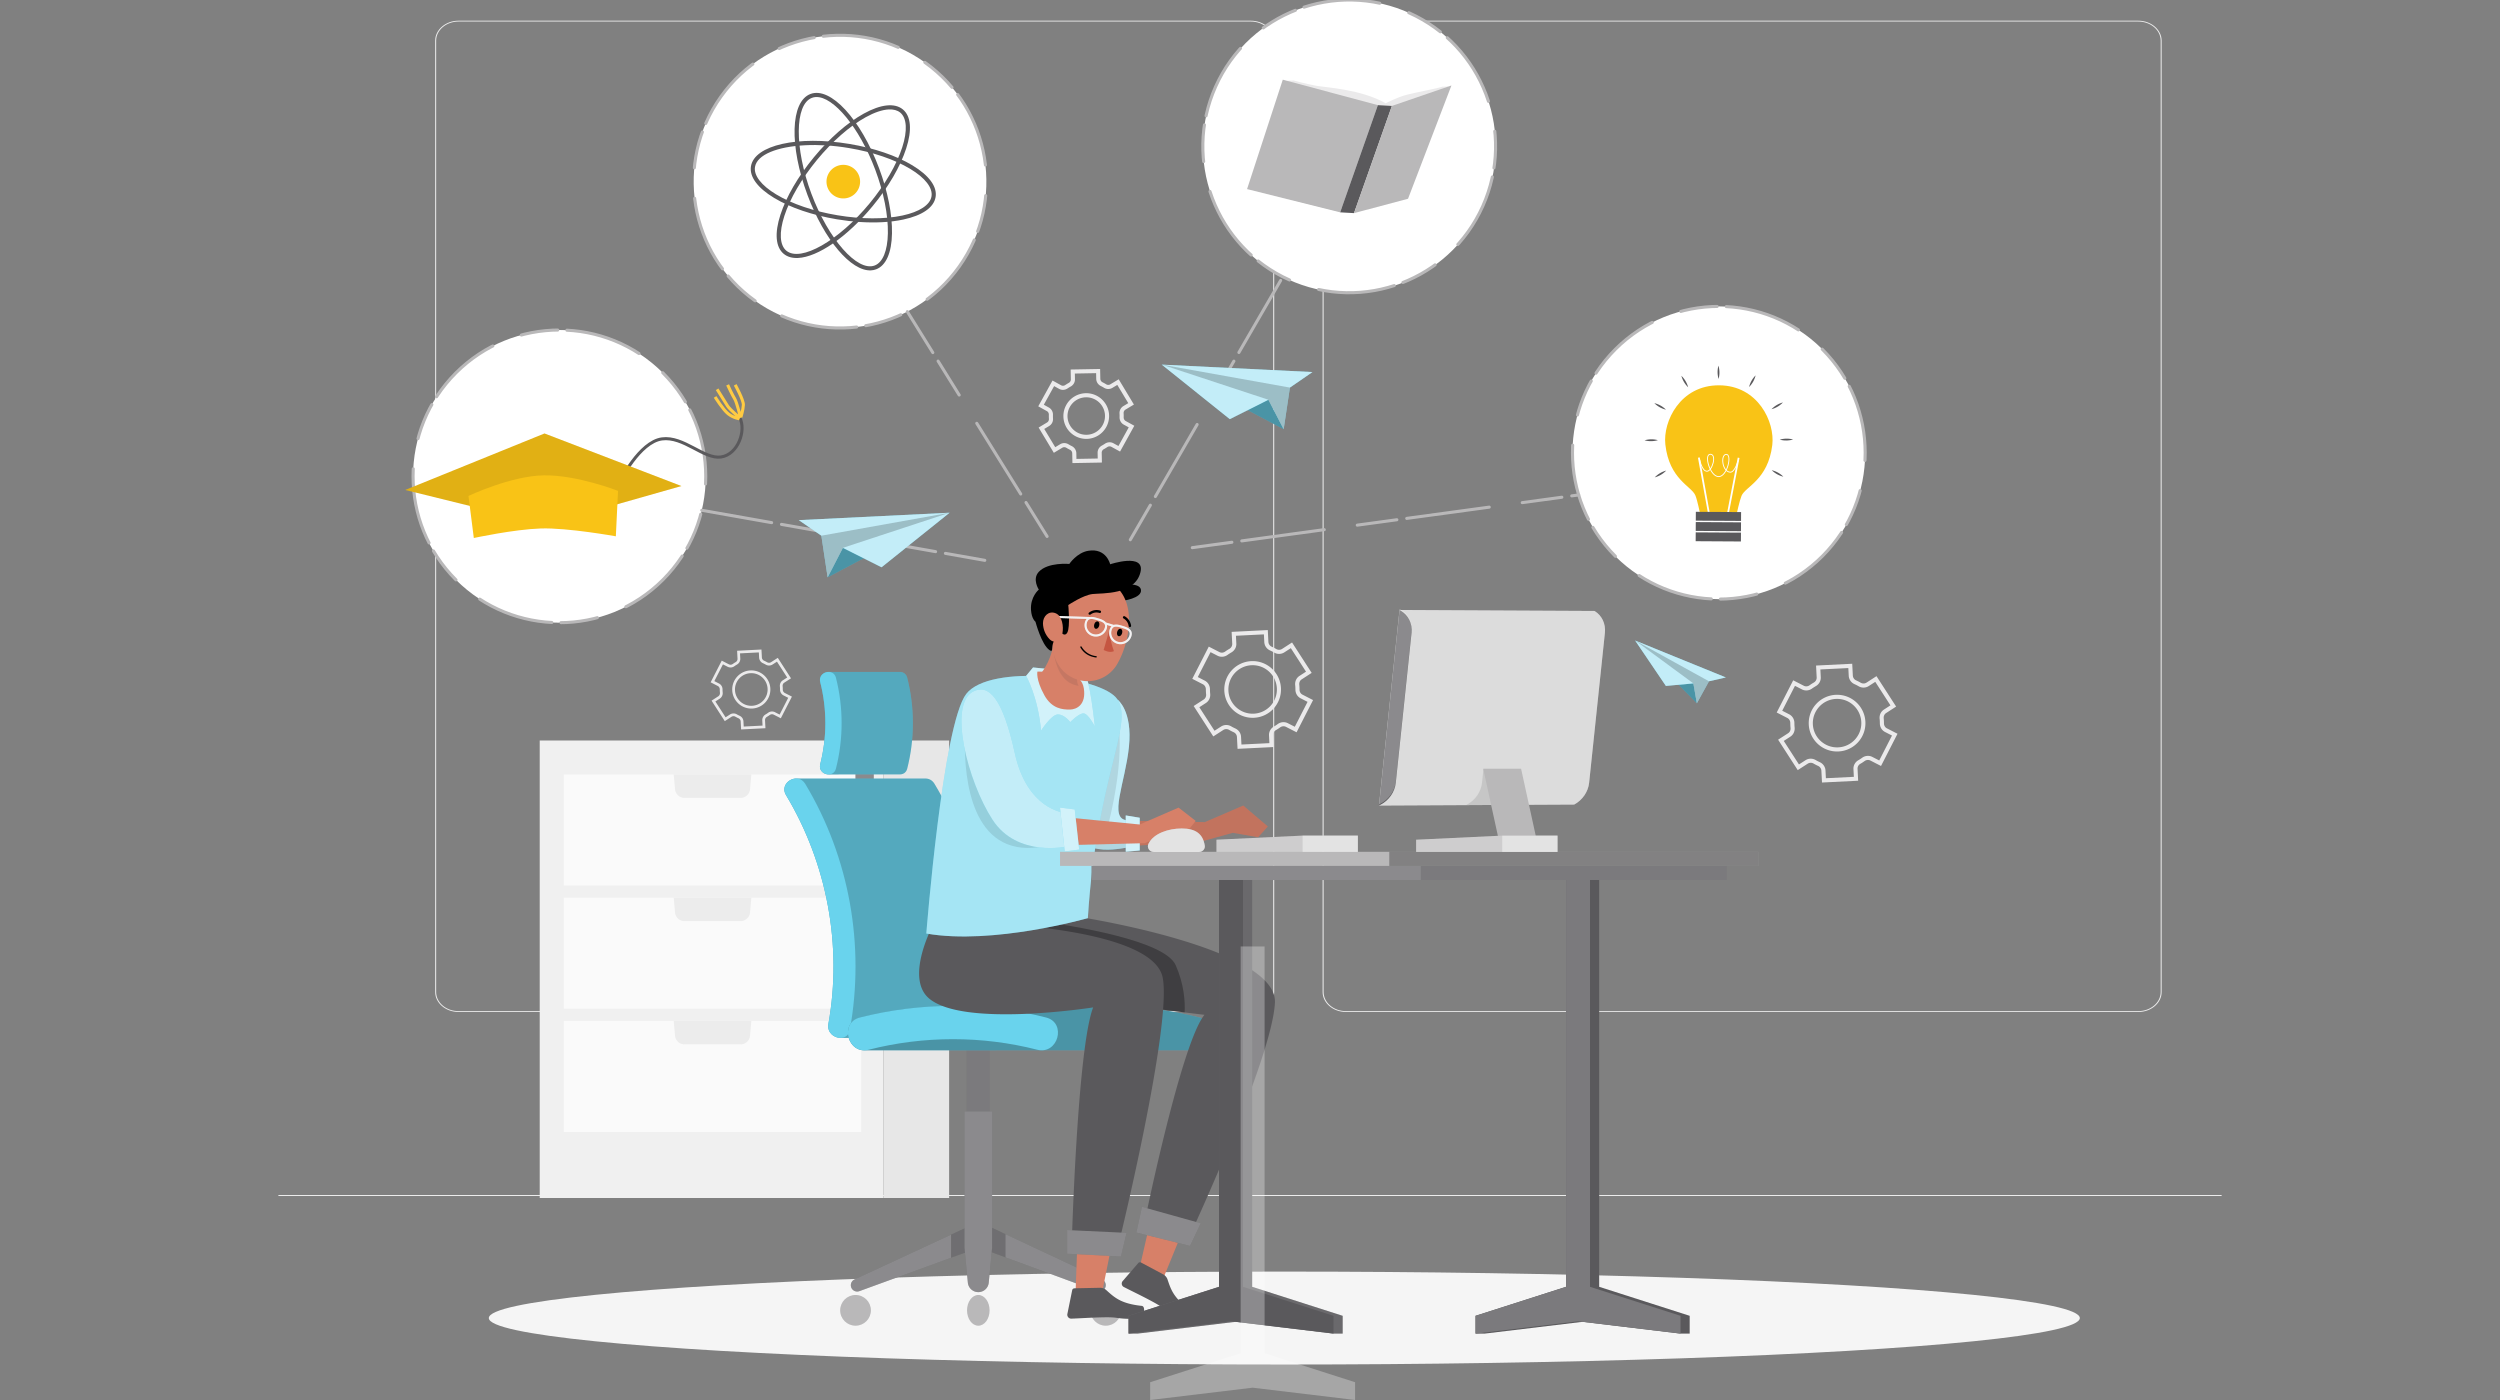 <svg version="1.1" id="Layer_1" xmlns="http://www.w3.org/2000/svg" x="0" y="0" viewBox="0 0 800 448" xml:space="preserve"><rect x="0" y="0" width="800" height="448" fill="#808080" stroke="none"/><style>.st0{fill:#ececec}.st1{fill:#fff}.st2{fill:none;stroke:#b9b8b9;stroke-width:.985;stroke-linecap:round;stroke-linejoin:round;stroke-dasharray:11.768,2.942,24.516,9.806}.st5{fill:#fafafa}.st7{fill:#5a595c}.st8,.st9{opacity:.2;fill:#fff}.st9{opacity:.3}.st10{opacity:.2}.st11{fill:#b9b8b9}.st12{fill:#69d3ed}.st13{opacity:.3}.st14{fill:#d78068}.st15{opacity:.1}.st16{opacity:.6;fill:#fff}.st17,.st18{opacity:.7;fill:#fff}.st18{opacity:.4}.st21{fill:#ebeaeb}.st24{fill:#f9c316}.st25,.st28,.st29,.st31{fill:none;stroke:#fff;stroke-width:.576;stroke-miterlimit:10}.st28,.st29,.st31{stroke:#ffcb42;stroke-width:.985}.st29,.st31{stroke:#ebeaeb;stroke-width:1.313}.st31{stroke:#b9b8b9;stroke-width:.985;stroke-linecap:round;stroke-linejoin:round;stroke-dasharray:12.788,3.197,26.641,10.656}.st32{opacity:.3}.st32,.st33,.st34{enable-background:new}.st33{opacity:.6;fill:#fff}.st34{opacity:.2}</style><path class="st0" d="M400.27 323.84H146.74c-4.13 0-7.49-2.87-7.49-6.4V13.02c0-3.53 3.36-6.4 7.49-6.4h253.52c4.13 0 7.49 2.87 7.49 6.4v304.42c.01 3.53-3.35 6.4-7.48 6.4zM146.74 6.9c-3.95 0-7.17 2.75-7.17 6.12v304.42c0 3.38 3.21 6.12 7.17 6.12h253.52c3.95 0 7.16-2.75 7.16-6.12V13.02c0-3.38-3.21-6.12-7.16-6.12H146.74zM684.25 323.84H430.72c-4.13 0-7.49-2.87-7.49-6.4V13.02c0-3.53 3.36-6.4 7.49-6.4h253.52c4.13 0 7.49 2.87 7.49 6.4v304.42c.01 3.53-3.35 6.4-7.48 6.4zM430.72 6.9c-3.95 0-7.16 2.75-7.16 6.12v304.42c0 3.38 3.21 6.12 7.16 6.12h253.52c3.95 0 7.17-2.75 7.17-6.12V13.02c0-3.38-3.21-6.12-7.17-6.12H430.72zM89.09 382.4h621.83v.33H89.09z"/><circle transform="rotate(-54.22 268.799 58.125)" class="st1" cx="268.81" cy="58.13" r="46.83"/><circle transform="rotate(-54.507 268.808 58.125)" class="st2" cx="268.81" cy="58.13" r="46.83"/><circle transform="rotate(-62.366 431.785 46.844)" class="st1" cx="431.76" cy="46.85" r="46.83"/><circle transform="rotate(-65.908 431.743 46.853)" class="st2" cx="431.76" cy="46.85" r="46.83"/><circle transform="rotate(-33.754 550.04 144.884)" class="st1" cx="550.03" cy="144.88" r="46.83"/><circle transform="rotate(-45.001 550.03 144.885)" class="st2" cx="550.03" cy="144.88" r="46.83"/><circle transform="rotate(-45.001 179.013 152.43)" class="st1" cx="179.01" cy="152.43" r="46.83"/><circle transform="rotate(-45.001 179.013 152.43)" class="st2" cx="179.01" cy="152.43" r="46.83"/><path fill="#f0f0f0" d="M172.71 236.96h110.02v146.4H172.71z"/><path fill="#e7e7e7" d="M282.73 236.96h20.99v146.4h-20.99z"/><path class="st5" d="M180.41 247.82h95.18v35.55h-95.18z"/><path class="st0" d="M215.59 247.82l.42 4.74a3.033 3.033 0 003.02 2.76h17.96c1.57 0 2.88-1.2 3.02-2.76l.42-4.74h-24.84z"/><path class="st5" d="M180.41 287.25h95.18v35.55h-95.18z"/><path class="st0" d="M215.59 287.25l.42 4.74a3.033 3.033 0 003.02 2.76h17.96c1.57 0 2.88-1.2 3.02-2.76l.42-4.74h-24.84z"/><path class="st5" d="M180.41 326.69h95.18v35.55h-95.18z"/><path class="st0" d="M215.59 326.69l.42 4.74a3.033 3.033 0 003.02 2.76h17.96c1.57 0 2.88-1.2 3.02-2.76l.42-4.74h-24.84z"/><ellipse id="_x3C_Path_x3E__1_" cx="410.98" cy="421.78" rx="254.56" ry="14.87" fill="#f5f5f5"/><path class="st7" d="M309.32 332.33h7.47v41.69h-7.47z"/><path class="st8" d="M309.32 332.33h7.47v41.69h-7.47z"/><path class="st7" d="M351.12 413.16l-37.86-13.94-38.27 13.95c-1.32.48-2.72-.5-2.72-1.9 0-.79.46-1.51 1.17-1.84l39.82-18.47 39.42 18.47a2.02 2.02 0 011.16 1.83c0 1.41-1.4 2.39-2.72 1.9z"/><path class="st9" d="M351.12 413.16l-37.86-13.94-38.27 13.95c-1.32.48-2.72-.5-2.72-1.9 0-.79.46-1.51 1.17-1.84l39.82-18.47 39.42 18.47a2.02 2.02 0 011.16 1.83c0 1.41-1.4 2.39-2.72 1.9z"/><path class="st10" d="M304.34 402.47l8.92-3.25 8.51 3.13v-7.41l-8.51-3.98-8.92 4.13z"/><path class="st7" d="M313.06 413.48c-1.73 0-3.18-1.32-3.35-3.04l-1.07-11.22v-43.58h8.83v43.58l-1.07 11.22a3.356 3.356 0 01-3.34 3.04z"/><path class="st9" d="M313.06 413.48c-1.73 0-3.18-1.32-3.35-3.04l-1.07-11.22v-43.58h8.83v43.58l-1.07 11.22a3.356 3.356 0 01-3.34 3.04z"/><g><circle class="st11" cx="273.77" cy="419.31" r="4.92"/><circle class="st11" cx="273.77" cy="419.31" r="2.46"/></g><g><circle class="st11" cx="353.84" cy="419.31" r="4.92"/><circle class="st11" cx="353.84" cy="419.31" r="2.46"/></g><g><ellipse class="st11" cx="313.06" cy="419.31" rx="3.61" ry="4.92"/></g><path class="st7" d="M273.77 243.49h5.82v16.19h-5.82z"/><path class="st9" d="M273.77 243.49h5.82v16.19h-5.82z"/><g><path class="st12" d="M296.09 249.13c1.1-.02 2.21.47 2.95 1.7 14.14 23.51 19.16 51.77 14.28 78.73-.31 1.69-1.46 2.48-2.75 2.56-2.14.15-40.24.01-41.62.01-2.08 0-4.36-1.77-3.87-4.47 4.53-25.06-.46-51.45-13.56-73.24-1.63-2.71.77-5.25 3.2-5.3 1.1-.01 38.94.06 41.37.01z"/><path class="st10" d="M296.09 249.13c1.1-.02 2.21.47 2.95 1.7 14.14 23.51 19.16 51.77 14.28 78.73-.31 1.69-1.46 2.48-2.75 2.56-2.14.15-40.24.01-41.62.01-2.08 0-4.36-1.77-3.87-4.47 4.53-25.06-.46-51.45-13.56-73.24-1.63-2.71.77-5.25 3.2-5.3 1.1-.01 38.94.06 41.37.01z"/><g><path class="st12" d="M265.08 327.67c4.53-25.06-.46-51.45-13.56-73.24-2.37-3.94 3.79-7.53 6.15-3.6 14.14 23.51 19.16 51.77 14.28 78.73-.81 4.51-7.68 2.6-6.87-1.89z"/></g></g><g><path class="st12" d="M383.88 325.61c-8.73-2.23-17.71-3.45-26.7-3.68-9.27-.23-43.98-.03-52.23-.04-10.03 0-20.07 1.23-29.8 3.72-6.12 1.56-4.23 10.39 1.29 10.49.49.01 105.42-.02 105.8-.01 5.78.27 7.89-8.89 1.64-10.48z"/><path class="st13" d="M383.88 325.61c-8.73-2.23-17.71-3.45-26.7-3.68-9.27-.23-43.98-.03-52.23-.04-10.03 0-20.07 1.23-29.8 3.72-6.12 1.56-4.23 10.39 1.29 10.49.49.01 105.42-.02 105.8-.01 5.78.27 7.89-8.89 1.64-10.48z"/><g><path class="st12" d="M277.99 335.91c17.63-4.5 36.3-4.5 53.92 0 6.67 1.7 9.51-8.6 2.84-10.31-19.47-4.96-40.14-4.96-59.61 0-6.65 1.7-3.83 12.02 2.85 10.31z"/></g></g><g><path class="st12" d="M287.9 247.81c1.05.02 2.08-.54 2.41-1.85 2.42-9.5 2.42-19.59 0-29.09-.31-1.22-1.21-1.79-2.18-1.85h-22.81c-1.6-.1-3.37 1.2-2.85 3.24 2.19 8.6 2.19 17.72 0 26.32-.52 2.04 1.25 3.34 2.86 3.24l22.57-.01z"/><path class="st10" d="M287.9 247.81c1.05.02 2.08-.54 2.41-1.85 2.42-9.5 2.42-19.59 0-29.09-.31-1.22-1.21-1.79-2.18-1.85h-22.81c-1.6-.1-3.37 1.2-2.85 3.24 2.19 8.6 2.19 17.72 0 26.32-.52 2.04 1.25 3.34 2.86 3.24l22.57-.01z"/><path class="st12" d="M262.47 244.57c2.19-8.6 2.19-17.72 0-26.32-.83-3.25 4.2-4.64 5.03-1.39 2.42 9.5 2.42 19.59 0 29.09-.83 3.26-5.86 1.88-5.03-1.38z"/></g><g><path class="st14" d="M370.76 379.18l-6.18 26.93 7.67 2.97L383.31 382z"/><path class="st7" d="M372.11 407.74l-6.97-3.73a.734.734 0 00-.9.17l-4.98 5.76a1.23 1.23 0 00.32 1.88c2.93 1.51 5.59 2.74 9.2 4.69 4.26 2.3 2.9 2.22 7.88 4.99 3 1.66 5.4-1.47 4.21-2.33-5.46-3.89-6.19-6.59-7.32-9.9-.28-.67-.79-1.22-1.44-1.53zM308.53 295.65l37.7-2.08s62.64 9.8 61.75 27.31c-.89 17.52-26.42 72.74-26.42 72.74l-14.95-4.16s11.39-55.52 18.81-64.72c0 0-46.78-5.49-58.49-8.61-6.43-1.71-21.96 1.19-18.4-20.48z"/><path class="st13" d="M379.09 323.98c.17-3.53-.18-9.04-2.87-15.12-3.48-7.87-32.16-12.59-45.88-14.41l-21.81 1.2c-3.56 21.67 11.96 18.77 18.41 20.49 9.04 2.41 38.97 6.23 52.15 7.84z"/><path class="st14" d="M345.15 386.6l-.99 27.61 8.31.39 5.53-27.61z"/><path class="st7" d="M351.87 412.09l-8.05.17c-.35.01-.65.25-.72.6l-1.54 7.6a1.258 1.258 0 001.22 1.51c3.35-.12 6.33-.36 10.51-.43 4.93-.09 3.69.52 9.48.5 3.49-.02 4.06-4 2.57-4.16-6.79-.73-8.78-2.76-11.44-5.14-.57-.46-1.29-.69-2.03-.65zM318.63 295.65s50.47 1.78 53.44 17.22c2.97 15.44-13.95 84.61-13.95 84.61h-15.14s1.78-62.05 6.83-75.11c0 0-41.56 6.53-52.55-2.9-7.85-6.74 1.48-23.82 1.48-23.82h19.89zM365.43 386.2l18.81 5.25-3.44 7.23-17.15-4.27z"/><path class="st9" d="M365.43 386.2l18.81 5.25-3.44 7.23-17.15-4.27z"/><path class="st7" d="M341.49 393.62l19 .89-1.79 7.57-17.21-.89z"/><path class="st9" d="M341.49 393.62l19 .89-1.79 7.57-17.21-.89z"/><g><path class="st14" d="M361.09 262.66l24.45.42 12.3-5.31 7.87 6.7-3.12 3.45-8.11-1.42-10.35 2.87-24.37 1.46z"/><path class="st15" d="M361.09 262.66l24.45.42 12.3-5.31 7.87 6.7-3.12 3.45-8.11-1.42-10.35 2.87-24.37 1.46z"/><path class="st12" d="M357.63 223.89s4.8 3.5 3.64 15.01c-1.15 11.51-6.73 23.34-.5 23.58.55.02 1.62 0 1.62 0v8.36s-15.45 3.97-16.42-3.64c-.98-7.63 11.66-43.31 11.66-43.31z"/><path class="st16" d="M357.63 223.89s4.8 3.5 3.64 15.01c-1.15 11.51-6.73 23.34-.5 23.58.55.02 1.62 0 1.62 0v8.36s-15.45 3.97-16.42-3.64c-.98-7.63 11.66-43.31 11.66-43.31z"/><path class="st15" d="M345.96 267.19c.97 7.62 16.42 3.64 16.42 3.64v-2.2c-9.46 1.62-8.28-2.49-7.7-4.84 5.56-22.44 3.39-33.74 2.16-37.65-2.73 7.94-11.7 34.59-10.88 41.05z"/><path class="st12" d="M360.23 260.94l.01 11.64 4.47-.43v-10.47z"/><path class="st17" d="M360.23 260.94l.01 11.64 4.47-.43v-10.47z"/><path class="st12" d="M296.42 298.73s5.24-66.96 12.79-76.69c7.55-9.73 43.62-5.77 48.42 1.85 5.15 8.19-6.73 25.07-9.52 69.91 0 0-30.34 8.68-51.69 4.93z"/><path class="st18" d="M296.42 298.73s5.24-66.96 12.79-76.69c7.55-9.73 43.62-5.77 48.42 1.85 5.15 8.19-6.73 25.07-9.52 69.91 0 0-30.34 8.68-51.69 4.93z"/><path class="st12" d="M336.93 214.19c-.04.06-6.36-.6-6.36-.6l-2.22 2.69s3.82 6.64 4.79 17.52c0 0 3.23-5.09 5.33-5.18 2.1-.09 4.01 2.46 4.01 2.46s2.7-2.79 4.22-2.8c1.52-.01 3.64 4.18 3.64 4.18s-1.63-16.25-3.52-17.23c-1.89-.98-9.89-1.04-9.89-1.04z"/><path class="st17" d="M336.93 214.19c-.04.06-6.36-.6-6.36-.6l-2.22 2.69s3.82 6.64 4.79 17.52c0 0 3.23-5.09 5.33-5.18 2.1-.09 4.01 2.46 4.01 2.46s2.7-2.79 4.22-2.8c1.52-.01 3.64 4.18 3.64 4.18s-1.63-16.25-3.52-17.23c-1.89-.98-9.89-1.04-9.89-1.04z"/><path class="st14" d="M331.97 214.91s-.6 2.43 2.22 7.55c2.43 4.41 5.91 4.6 8.12 4.6s5.33-1.56 4.51-6.81c-.82-5.26-6.98-5.26-14.85-5.34z"/><path class="st14" d="M345.91 212.64l-8.33-9.05c-.79 6.94-3.5 10.88-5.07 12.63l.75 3.4c10.09 11.35 12.42.45 12.42.45-2.45-2.05.23-7.43.23-7.43z"/><path d="M340.92 207.22l-3.88-.39s.17 11.63 8.13 12.63c-1.48-2.35.74-6.82.74-6.82l-4.99-5.42z" opacity=".1" fill="#1e2e34"/><g><path d="M356.87 187.5s7.71-1.66 8.23 1.18c.51 2.84-6.18 3.63-6.18 3.63l-2.05-4.81z"/><path class="st14" d="M338.72 193.64c-1.8 8.22-3.28 12.93-.43 18.36 2.74 5.38 9.33 7.52 14.71 4.78 1.98-1.01 3.61-2.6 4.66-4.55 3.78-6.69 6.1-19.01-.79-24.73-4.59-4.03-11.58-3.58-15.61 1.02a10.916 10.916 0 00-2.54 5.12z"/><path d="M350.17 199.81c-.19.65.01 1.29.44 1.39.44.1.91-.28 1.11-.94.19-.65 0-1.3-.45-1.4-.45-.09-.92.29-1.1.95zM357.51 202.18c-.19.65 0 1.29.44 1.39.45.11.92-.28 1.11-.94.2-.66-.01-1.29-.45-1.4-.44-.11-.91.28-1.1.95zM348.58 196.68a.38.38 0 01-.17-.08c-.13-.17-.1-.42.07-.55l.01-.01c1.01-.8 2.36-1.04 3.59-.65.2.08.31.3.23.51v.01c-.08.2-.3.31-.51.23h-.01c-.96-.3-2-.12-2.8.49-.11.09-.27.11-.41.05zM361.39 200.64a.365.365 0 01-.22-.3 3.328 3.328 0 00-1.67-2.45.402.402 0 01-.1-.56c.1-.14.28-.21.45-.16 1.14.62 1.91 1.75 2.1 3.03.04.21-.1.42-.32.46h-.01c-.09.02-.17.02-.23-.02zM349.59 210.17c.37.11.74.18 1.12.23.12.02.24-.06.26-.18v-.01c.01-.13-.08-.23-.21-.25a6.126 6.126 0 01-4.64-3 .231.231 0 00-.3-.11c-.11.05-.16.19-.11.3a6.298 6.298 0 003.88 3.02z"/><path d="M338.96 201.75s1.62 2.45 2.59.65c.97-1.8.3-8.79.3-8.79s4.72-3.19 7.78-3.52c3.06-.33 13.57.33 15.32-7 1.5-6.27-9.7-2.52-9.7-2.52s-1.18-5.28-7-4.32c-3.66.6-6.07 4.21-6.07 4.21s-6.82-.63-9.76 2.52c-2.21 2.36 0 5.69 0 5.69s-2.78 2.28-2.5 6.52c.19 2.89 1.43 3.76 1.43 3.76s1.91 7.33 4.49 9.08c1.18.8.62-.45 1.09-2.05.56-1.87 2.03-4.23 2.03-4.23z"/><path d="M354.96 201.75c.2 2.26.71 4.49 1.49 6.62-1.45.71-3.28-.38-3.28-.38l1.79-6.24z" fill="#c55541"/><path class="st21" d="M359.24 200.29c-.84-.26-1.94-.6-2.83-.32l-2.52-.78c-.58-.73-1.68-1.08-2.52-1.34-.72-.22-1.63-.5-2.43-.4l-10.6-.36-.02.66 9.42.32c-.21.23-.39.52-.52.92-.6 1.91.48 3.95 2.39 4.55 1.91.59 3.95-.48 4.55-2.39.14-.45.14-.82.08-1.16l1.45.45c-.24.24-.45.55-.59 1-.59 1.91.48 3.95 2.39 4.55 1.91.59 3.95-.48 4.55-2.39.67-2.23-1.42-2.88-2.8-3.31zm-5.72.65a2.982 2.982 0 01-3.72 1.96 2.982 2.982 0 01-1.96-3.72c.42-1.35 1.41-1.3 3.33-.7 1.93.59 2.77 1.11 2.35 2.46zm7.88 2.45a2.982 2.982 0 01-3.72 1.96 2.982 2.982 0 01-1.96-3.72c.42-1.35 1.41-1.3 3.33-.7 1.92.59 2.77 1.11 2.35 2.46z"/><path class="st18" d="M359.24 200.29c-.84-.26-1.94-.6-2.83-.32l-2.52-.78c-.58-.73-1.68-1.08-2.52-1.34-.72-.22-1.63-.5-2.43-.4l-10.6-.36-.02.66 9.42.32c-.21.23-.39.52-.52.92-.6 1.91.48 3.95 2.39 4.55 1.91.59 3.95-.48 4.55-2.39.14-.45.14-.82.08-1.16l1.45.45c-.24.24-.45.55-.59 1-.59 1.91.48 3.95 2.39 4.55 1.91.59 3.95-.48 4.55-2.39.67-2.23-1.42-2.88-2.8-3.31zm-5.72.65a2.982 2.982 0 01-3.72 1.96 2.982 2.982 0 01-1.96-3.72c.42-1.35 1.41-1.3 3.33-.7 1.93.59 2.77 1.11 2.35 2.46zm7.88 2.45a2.982 2.982 0 01-3.72 1.96 2.982 2.982 0 01-1.96-3.72c.42-1.35 1.41-1.3 3.33-.7 1.92.59 2.77 1.11 2.35 2.46z"/><path class="st14" d="M333.75 199.48c.04 1.88.78 3.68 2.08 5.03 1.72 1.76 3.7.43 4.15-1.88.4-2.1-.02-5.53-2.2-6.4-2.18-.87-4.06.92-4.03 3.25z"/></g><g><path class="st14" d="M337.84 261.22l26.87 2.62 12.43-5.41 5.48 4.26-1.96 2.46-6.02.99-8.3 3.68-27.8.69z"/><path class="st15" d="M318.16 262.31c-4.27-6.58-8.07-16.73-9.42-25.35-.16 12.34 2.18 37.15 23.77 34.13-4.86-.7-10.53-2.9-14.35-8.78z"/><path class="st12" d="M311.4 221.29c4.9-2.52 9.41 1.85 13.35 19.8 3.94 17.94 15.76 18.97 15.76 18.97l1.05 10.78s-15.99 3.72-23.95-8.53c-7.96-12.25-14.25-36.88-6.21-41.02z"/><path class="st16" d="M311.4 221.29c4.9-2.52 9.41 1.85 13.35 19.8 3.94 17.94 15.76 18.97 15.76 18.97l1.05 10.78s-15.99 3.72-23.95-8.53c-7.96-12.25-14.25-36.88-6.21-41.02z"/><path class="st12" d="M339.2 258.43l1.52 14.03 4.62-.59-1.43-12.85z"/><path class="st17" d="M339.2 258.43l1.52 14.03 4.62-.59-1.43-12.85z"/></g></g></g><g><path class="st7" d="M349.3 277.1h203.24v4.51H349.3z"/><path class="st9" d="M349.3 277.1h105.37v4.51H349.3z"/><path class="st8" d="M454.67 277.1h97.88v4.51h-97.88z"/><path class="st11" d="M339.21 272.58h223.43v4.51H339.21z"/><path class="st13" d="M444.57 272.58h118.06v4.51H444.57z"/><g><path class="st7" d="M429.66 421.06l-28.96-9.28V281.61h-10.6v130.17l-28.96 9.28v5.69h2.94l31.32-3.77 31.32 3.77h2.94z"/><path opacity=".1" fill="#fff" d="M429.66 421.06l-28.96-9.28V281.61h-10.6v130.17l-28.96 9.28v5.69h2.94l31.32-3.77 31.32 3.77h2.94z"/><path class="st7" d="M397.76 411.78V281.61h-7.66v130.17l-28.96 9.28v5.69l32.79-3.94 32.79 3.94v-5.69z"/><path class="st9" d="M404.67 433.03V302.86h-7.66v130.17l-28.96 9.28V448l32.79-3.94 32.79 3.94v-5.69z"/><g><path class="st7" d="M540.7 421.06l-28.96-9.28V281.61h-10.6v130.17l-28.96 9.28v5.69h2.94l31.32-3.77 31.32 3.77h2.94z"/><path class="st7" d="M508.8 411.78V281.61h-7.66v130.17l-28.96 9.28v5.69l32.79-3.94 32.79 3.94v-5.69z"/><path class="st8" d="M508.8 411.78V281.61h-7.66v130.17l-28.96 9.28v5.69l32.79-3.94 32.79 3.94v-5.69z"/></g></g></g><g><path class="st11" d="M416.79 267.4l-27.52 1.31v3.91h45.25v-5.22z"/><path class="st9" d="M416.79 272.62h-27.52v-3.91l27.52-1.31z"/><path class="st16" d="M416.79 267.4h17.72v5.22h-17.72z"/><g><path class="st11" d="M369.15 272.62c-1.36 0-2.24-1.44-1.63-2.65 1.66-3.33 6.43-4.86 10.63-4.86 4.45 0 6.8 1.73 7.38 5.5.16 1.07-.73 2.02-1.81 2.02h-14.57z"/><path class="st16" d="M369.15 272.62c-1.36 0-2.24-1.44-1.63-2.65 1.66-3.33 6.43-4.86 10.63-4.86 4.45 0 6.8 1.73 7.38 5.5.16 1.07-.73 2.02-1.81 2.02h-14.57z"/></g><g><path class="st11" d="M510.26 195.52l-62.4-.32-6.58 62.58 62.46-.32c2.65-1.43 4.47-4.08 4.78-6.96l5.05-48.01c.3-2.89-.96-5.55-3.31-6.97z"/><path d="M510.26 195.52l-62.4-.32-6.58 62.58 62.46-.32c2.65-1.43 4.47-4.08 4.78-6.96l5.05-48.01c.3-2.89-.96-5.55-3.31-6.97z" opacity=".5" fill="#fff"/><path class="st7" d="M441.88 257.45l-.6.32 6.58-62.58.53.32c2.35 1.43 3.62 4.08 3.31 6.96l-5.05 48.01c-.3 2.89-2.12 5.55-4.77 6.97z"/><path class="st9" d="M441.88 257.11l-.6.32 6.58-62.58.53.32c2.35 1.43 3.62 4.08 3.31 6.96l-5.05 48.01c-.3 2.89-2.12 5.54-4.77 6.97z"/><path class="st15" d="M469.46 257.45l-.33.18 12.74-.07-1.17-10.57-6-.88-.46 4.39c-.31 2.87-2.13 5.53-4.78 6.95z"/><path class="st11" d="M492 270.01h-12.12L474.63 246h12.12z"/><g><path class="st11" d="M480.69 267.4l-27.53 1.31v3.91h45.25v-5.22z"/><path class="st9" d="M480.69 272.62h-27.53v-3.91l27.53-1.31z"/><path class="st16" d="M480.69 267.4h17.72v5.22h-17.72z"/></g></g></g><g><path class="st24" d="M567.13 142.42c-1.38 11.23-8.61 13.25-9.84 16.24-.66 1.62-1.54 5.74-1.54 5.74l-11.74-.07s-.82-4.13-1.47-5.75c-1.18-3-8.39-5.11-9.63-16.35-.82-7.39 4.8-19.01 17.22-18.93 12.43.06 17.9 11.75 17 19.12z"/><path class="st25" d="M547 165.11l-3.37-18.69M552.77 165.14l3.59-18.65"/><path d="M543.92 147.13s.67 3.66 2.32 3.67c1.66.01 3.24-5.43 1.07-5.44-2.17-.01-.11 7.14 2.65 7.16 2.76.02 4.39-7.11 2.46-7.12-1.93-.01-1.36 5.68 1.3 5.7 1.43.01 2.47-3.65 2.47-3.65" fill="none" stroke="#fff" stroke-width=".288" stroke-miterlimit="10"/><g><path transform="matrix(1 .006 -.006 1 1.013 -3.334)" class="st7" d="M542.64 163.86h14.48v2.83h-14.48z"/><path transform="matrix(1 .006 -.006 1 1.032 -3.332)" class="st7" d="M542.62 167.14h14.48v2.83h-14.48z"/><path transform="matrix(1 .006 -.006 1 1.052 -3.33)" class="st7" d="M542.6 170.43h14.48v2.83H542.6z"/></g><g><path class="st7" d="M549.95 121.27a7.806 7.806 0 01-.05-4.26 7.9 7.9 0 01.05 4.26zM540.21 123.92a7.93 7.93 0 01-2.17-3.66c1.04.99 1.79 2.27 2.17 3.66zM533.1 131.09a7.84 7.84 0 01-3.71-2.08c1.4.33 2.69 1.06 3.71 2.08zM530.52 140.85c-1.38.41-2.87.43-4.26.05 1.39-.41 2.87-.42 4.26-.05zM533.18 150.59a7.93 7.93 0 01-3.66 2.17 7.914 7.914 0 013.66-2.17zM566.96 150.46c1.4.34 2.7 1.06 3.71 2.08a7.887 7.887 0 01-3.71-2.08zM569.53 140.69c1.38-.41 2.87-.43 4.26-.05-1.38.41-2.86.43-4.26.05zM566.88 130.95c1-1.04 2.27-1.8 3.66-2.17a7.88 7.88 0 01-3.66 2.17zM559.71 123.84a7.84 7.84 0 012.08-3.71 7.803 7.803 0 01-2.08 3.71z"/></g></g><g><path class="st7" d="M278.71 86.52c-6.34.32-14.9-9.66-20.31-24.11-5.88-15.73-5.46-29.94.96-32.34 6.42-2.41 16.06 8.04 21.95 23.77 2.77 7.4 4.24 14.8 4.13 20.83-.11 6.24-1.92 10.32-5.08 11.51-.54.2-1.09.31-1.65.34zm-17.64-55.47c-.44.02-.85.11-1.25.26-5.54 2.07-5.63 16.11-.19 30.65 5.44 14.54 14.71 25.08 20.26 23 2.59-.97 4.13-4.72 4.23-10.3.11-5.87-1.33-13.09-4.04-20.35-5.05-13.5-13.41-23.54-19.01-23.26z"/><path class="st7" d="M255.39 82.55c-1.83.09-3.39-.33-4.59-1.31-2.61-2.15-2.99-6.6-1.06-12.53 1.86-5.74 5.65-12.26 10.68-18.36 5.03-6.1 10.7-11.07 15.98-13.99 5.46-3.02 9.9-3.5 12.51-1.35 2.61 2.15 2.99 6.6 1.06 12.53-1.86 5.74-5.65 12.26-10.68 18.36-8.27 10.04-17.63 16.34-23.9 16.65zm29-47.53c-2.04.1-4.56.94-7.36 2.49-5.14 2.84-10.68 7.7-15.6 13.67s-8.63 12.34-10.44 17.93c-1.72 5.31-1.48 9.36.65 11.12 4.56 3.76 16.76-3.18 26.64-15.16 4.92-5.98 8.63-12.34 10.44-17.93 1.72-5.31 1.48-9.36-.65-11.12-.91-.74-2.16-1.07-3.68-1z"/><path class="st7" d="M282.2 71.11c-4.44.22-9.35-.09-14.37-.93-7.8-1.3-14.94-3.73-20.1-6.84-5.34-3.22-7.98-6.82-7.42-10.15 1.13-6.76 14.99-9.89 31.56-7.12 7.8 1.3 14.94 3.73 20.1 6.84 5.34 3.22 7.98 6.82 7.42 10.15-.56 3.33-4.22 5.88-10.32 7.19-2.1.45-4.41.74-6.87.86zm-24.57-24.63c-8.87.44-15.37 2.99-16.03 6.93-.46 2.72 2.03 5.94 6.8 8.81 5.03 3.03 12.01 5.4 19.64 6.67 7.64 1.28 15.01 1.3 20.74.08 5.46-1.17 8.85-3.4 9.3-6.12.46-2.72-2.03-5.94-6.81-8.81-5.03-3.03-12-5.4-19.64-6.67-4.94-.84-9.74-1.11-14-.89z"/><path class="st24" d="M274.89 56.24a5.378 5.378 0 01-3.15 6.92 5.378 5.378 0 01-6.92-3.15 5.378 5.378 0 013.15-6.92c2.78-1.04 5.88.37 6.92 3.15z"/></g><g><path d="M198.36 154.12s6.25-12.7 13.46-13.67c6.94-.94 13.42 6.56 18.88 5.79 5.46-.77 8.17-8.51 6.02-12.59" fill="none" stroke="#5a595c" stroke-width=".985" stroke-miterlimit="10"/><path class="st28" d="M236.62 134s-1.89-.24-3.57-1.56-4.22-5.42-4.22-5.42M237.07 133.51s.73-2.32.81-3.94c.07-1.61-2.62-6.42-2.62-6.42M236.83 133.81s-3.28-2.75-4.01-3.9-3.34-5.34-3.34-5.34M236.99 133.68s-1.22-5.02-1.9-6.08c-.69-1.06-2.25-4.44-2.25-4.44"/><g><path class="st24" d="M174.59 167.88l-44.91-11.09 44.56-18.08 43.81 16.82z"/><path class="st15" d="M174.59 167.88l-44.91-11.09 44.56-18.08 43.81 16.82z"/></g><path class="st24" d="M151.62 172.16l-1.71-13.46s13.61-6.47 24.23-6.59c10.62-.13 23.63 4.97 23.63 4.97l-.7 14.54s-15.44-2.79-24.01-2.51c-8.57.27-21.44 3.05-21.44 3.05z"/></g><path class="st29" d="M358.16 143.61l3.93-7.11-2.18-1.2c-.64-.35-1.01-1.04-.99-1.77.01-.4.01-.81-.02-1.22-.05-.73.29-1.42.92-1.8l2.13-1.28-4.19-6.96-2.13 1.28c-.62.38-1.4.36-2.02-.03-.34-.22-.7-.41-1.06-.59-.66-.32-1.09-.97-1.1-1.7l-.05-2.49-8.12.15.05 2.5c.01.73-.4 1.39-1.05 1.74-.18.09-.35.19-.52.3-.17.1-.34.21-.5.32-.6.41-1.38.47-2.01.12l-2.19-1.21-3.93 7.11 2.18 1.21c.64.35 1.01 1.04.98 1.77-.01.4-.01.81.02 1.21.05.73-.29 1.42-.92 1.8l-2.13 1.28 4.19 6.96 2.13-1.28c.62-.38 1.4-.36 2.02.03.34.21.7.41 1.06.58.66.32 1.09.97 1.11 1.7l.05 2.49 8.12-.15-.05-2.49c-.01-.73.4-1.39 1.04-1.73.18-.09.35-.19.52-.3.17-.1.34-.21.5-.32.61-.41 1.38-.47 2.02-.12l2.19 1.2zm-7.13-4.78c-3.15 1.9-7.23.88-9.13-2.26a6.655 6.655 0 1111.4-6.87c1.9 3.14.88 7.23-2.27 9.13zM418.83 215.13l-5.57-8.63-2.64 1.71c-.78.5-1.76.51-2.56.04-.44-.26-.9-.49-1.37-.7a2.458 2.458 0 01-1.46-2.1l-.16-3.14-10.26.51.16 3.14c.05.92-.44 1.78-1.24 2.24-.45.26-.88.53-1.29.83-.75.54-1.73.64-2.55.21l-2.8-1.44-4.68 9.14 2.81 1.44c.82.42 1.31 1.28 1.31 2.2 0 .25.01.5.02.76.01.25.03.5.06.75.09.92-.3 1.81-1.07 2.31l-2.66 1.72 5.57 8.63 2.65-1.71c.78-.5 1.76-.51 2.56-.04.44.26.89.49 1.36.7.84.38 1.41 1.18 1.46 2.1l.16 3.14 10.26-.51-.16-3.14c-.05-.92.44-1.78 1.24-2.23.44-.25.87-.53 1.28-.83.75-.54 1.73-.64 2.55-.22l2.81 1.44 4.68-9.14-2.81-1.44c-.82-.42-1.3-1.27-1.3-2.2 0-.25-.01-.51-.02-.76s-.03-.5-.06-.75c-.09-.92.3-1.82 1.08-2.32l2.64-1.71zm-9.58 5.08c.23 4.64-3.34 8.59-7.98 8.82-4.64.23-8.6-3.34-8.83-7.98-.23-4.64 3.35-8.6 7.99-8.83 4.64-.23 8.58 3.35 8.82 7.99z"/><path d="M252.51 216.93l-3.75-5.81-1.78 1.15c-.52.34-1.19.34-1.72.03-.3-.17-.6-.33-.92-.47-.57-.25-.95-.79-.98-1.41l-.11-2.11-6.91.35.11 2.11c.03.62-.3 1.2-.83 1.5-.3.17-.59.36-.87.56-.5.37-1.16.43-1.72.14l-1.88-.97-3.15 6.15 1.89.97c.55.28.88.86.88 1.48 0 .17 0 .34.01.51.01.17.02.34.04.51.06.62-.2 1.22-.72 1.56l-1.79 1.16 3.75 5.81 1.78-1.15a1.64 1.64 0 011.72-.03c.3.17.6.33.92.47.57.25.95.79.98 1.41l.11 2.11 6.91-.35-.11-2.11c-.03-.62.3-1.19.83-1.5.3-.17.59-.36.86-.56.5-.37 1.16-.43 1.72-.15l1.89.97 3.15-6.15-1.89-.97c-.55-.28-.88-.86-.88-1.48 0-.17 0-.34-.01-.51-.01-.17-.02-.34-.04-.51-.06-.62.2-1.23.73-1.56l1.78-1.15zm-6.44 3.42c.16 3.12-2.25 5.78-5.37 5.94-3.12.16-5.78-2.25-5.94-5.37-.16-3.12 2.25-5.79 5.37-5.94 3.12-.16 5.78 2.25 5.94 5.37z" fill="none" stroke="#ebeaeb" stroke-width=".883" stroke-miterlimit="10"/><path class="st29" d="M605.85 225.91l-5.57-8.63-2.64 1.71c-.78.5-1.76.51-2.56.04-.44-.26-.9-.49-1.37-.7a2.458 2.458 0 01-1.46-2.1l-.16-3.14-10.26.51.16 3.14c.05.92-.44 1.78-1.24 2.24-.45.26-.88.53-1.29.83-.75.54-1.73.64-2.55.21l-2.8-1.44-4.68 9.14 2.81 1.44c.82.42 1.31 1.28 1.31 2.2 0 .25.01.5.02.76.01.25.03.5.06.75.09.92-.3 1.81-1.07 2.31l-2.66 1.72 5.57 8.63 2.65-1.71c.78-.5 1.76-.51 2.56-.04.44.26.89.49 1.36.7.84.38 1.41 1.18 1.46 2.1l.16 3.14 10.26-.51-.16-3.14c-.05-.92.44-1.78 1.24-2.23.44-.25.87-.53 1.28-.83.75-.54 1.73-.64 2.55-.22l2.81 1.44 4.68-9.14-2.81-1.44c-.82-.42-1.3-1.27-1.3-2.2 0-.25-.01-.51-.02-.76s-.03-.5-.06-.75c-.09-.92.3-1.82 1.08-2.32l2.64-1.71zm-9.58 5.08c.23 4.64-3.34 8.59-7.98 8.82-4.64.23-8.6-3.34-8.83-7.98-.23-4.64 3.35-8.6 7.99-8.83 4.64-.23 8.59 3.35 8.82 7.99z"/><g><path class="st21" d="M443.43 33.05s3.64-1.93 6.78-2.74c3.14-.81 10.04-2.06 11.27-2.57l2.08-.08-13.49 35.6-18.48 3.8-30.75-7.34 10.97-33.86 2.12-.11s3.91 1.07 7.13 1.67c3.23.6 14.39 1.09 22.37 5.63z"/><path class="st11" d="M428.85 67.95l12.07-34.3-30.43-8.15-11.43 35.01z"/><path class="st7" d="M428.85 67.95l4.43.25 12.12-34.3-4.48-.25z"/><path class="st11" d="M433.28 68.2l12.12-34.3 19.06-6.55-13.89 36.25z"/></g><path class="st31" d="M335.07 171.66l-44.72-71.94M315.13 179.31l-90.56-16.02M361.7 172.72l48.79-84.15M381.53 175.25l123.65-16.87"/><g><path class="st12" d="M264.84 184.75l39.03-20.68-34.15 11.24z"/><path class="st32" d="M264.84 184.75l39.03-20.68-34.15 11.24z"/><path class="st12" d="M255.61 166.44l7.22 4.98 2.01 13.33 4.88-9.44 12.37 6.22 21.78-17.46z"/><path class="st33" d="M255.61 166.44l7.22 4.98 2.01 13.33 4.88-9.44 12.37 6.22 21.78-17.46z"/><path class="st34" d="M262.83 171.42l41.04-7.35-34.15 11.24-4.88 9.44z"/></g><g><path class="st12" d="M410.77 137.35l-39-20.67 34.12 11.24z"/><path class="st32" d="M410.77 137.35l-39-20.67 34.12 11.24z"/><path class="st12" d="M419.99 119.06l-7.22 4.97-2 13.32-4.88-9.43-12.36 6.21-21.76-17.45z"/><path class="st33" d="M419.99 119.06l-7.22 4.97-2 13.32-4.88-9.43-12.36 6.21-21.76-17.45z"/><path class="st34" d="M412.77 124.03l-41-7.35 34.12 11.24 4.88 9.43z"/></g><g><path class="st12" d="M542.99 225.05l-19.75-20.08 18.64 13.72z"/><path class="st32" d="M542.99 225.05l-19.75-20.08 18.64 13.72z"/><path class="st12" d="M552.28 216.78l-5.41 1.23-3.88 7.04-1.11-6.36-8.8.81-9.84-14.53z"/><path class="st33" d="M552.28 216.78l-5.41 1.23-3.88 7.04-1.11-6.36-8.8.81-9.84-14.53z"/><path class="st34" d="M546.87 218.01l-23.63-13.04 18.64 13.72 1.11 6.36z"/></g></svg>